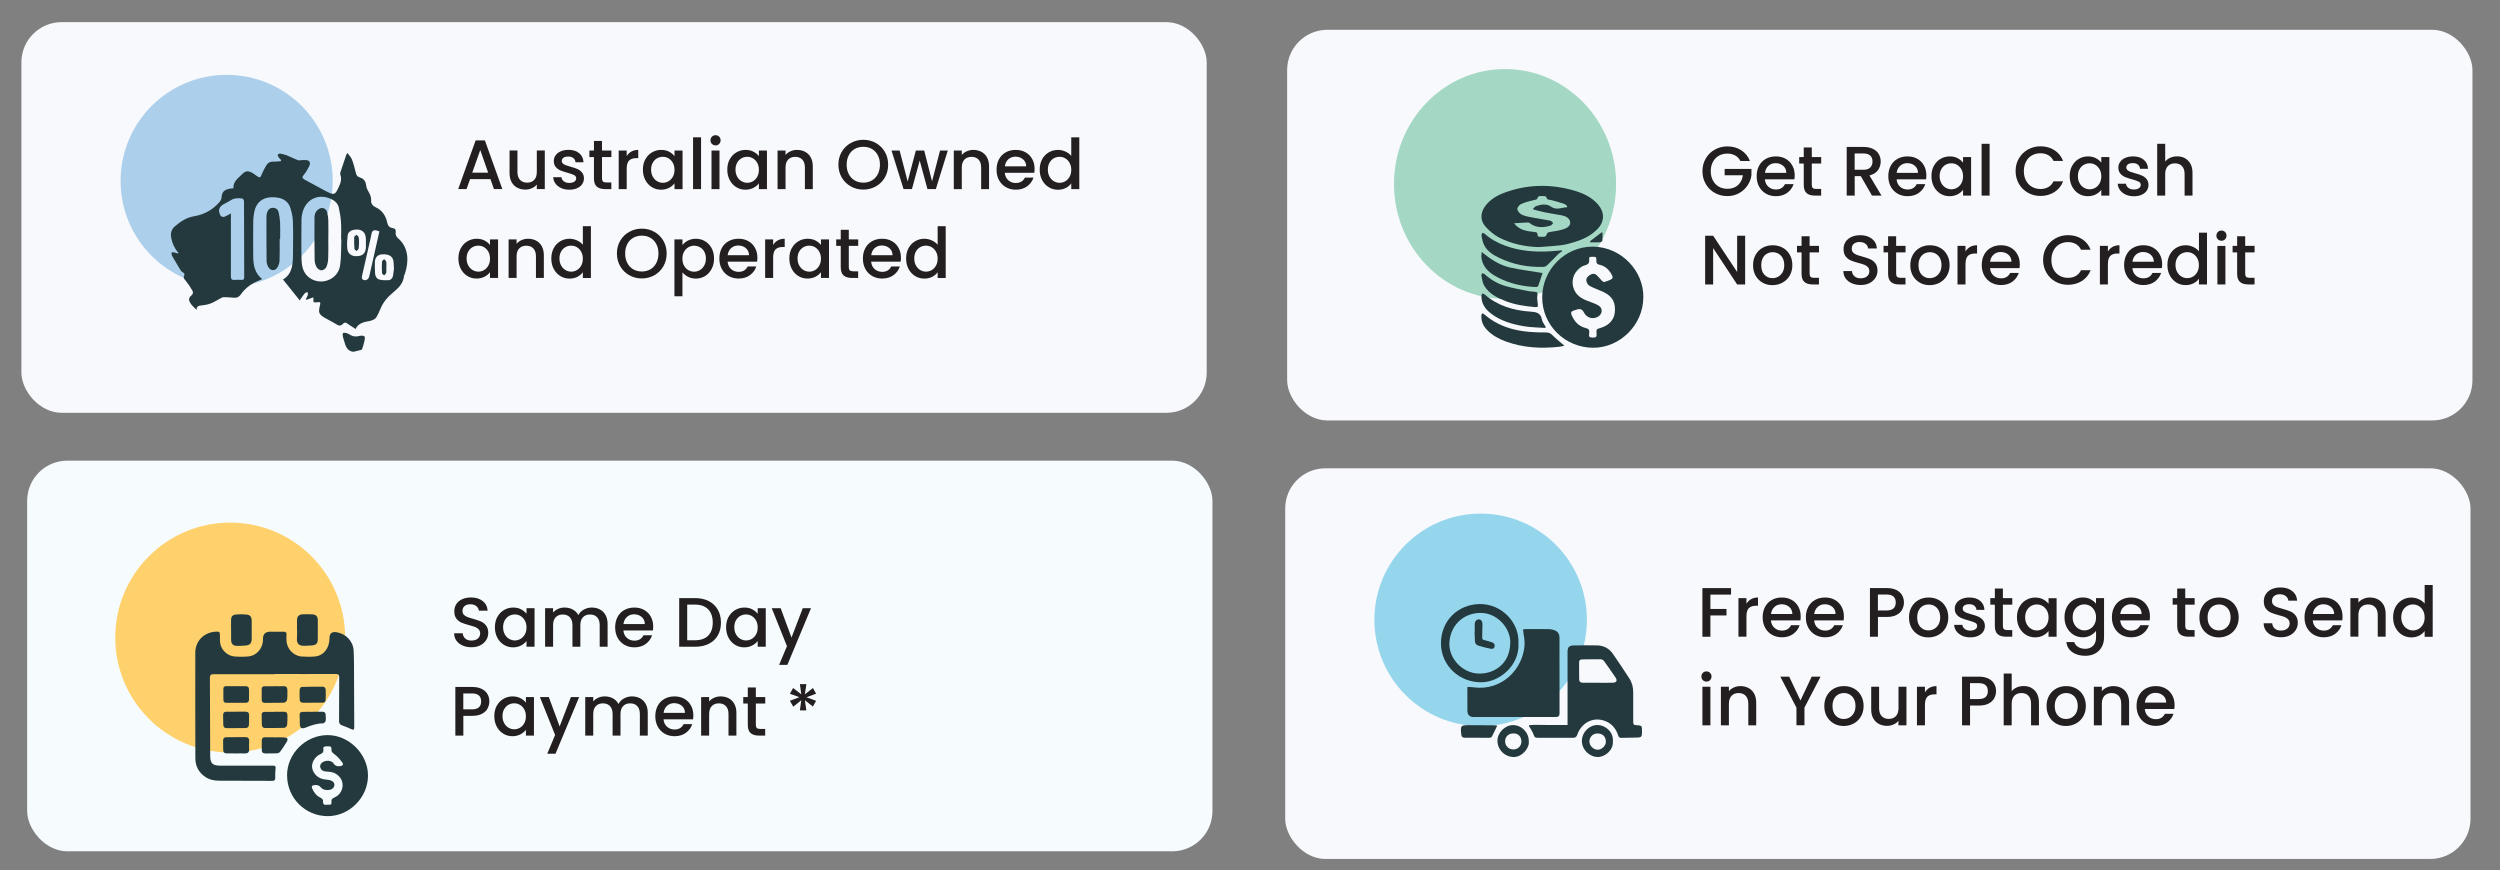 <?xml version="1.0" encoding="UTF-8"?>
<svg id="Layer_1" data-name="Layer 1" xmlns="http://www.w3.org/2000/svg" viewBox="0 0 500 174">
  <rect x="0" y="0" width="500" height="174" fill="#808080" stroke="none"/>
  <defs>
    <style>
      .cls-1 {
        fill: #f6fbfd;
      }

      .cls-2 {
        fill: #fed16c;
      }

      .cls-3 {
        fill: #f8f9fc;
      }

      .cls-4 {
        fill: #95d6ed;
      }

      .cls-5 {
        fill: #a4d8c5;
      }

      .cls-6 {
        fill: #accfeb;
      }

      .cls-7 {
        fill: #23393d;
      }

      .cls-8 {
        fill: #231f20;
      }
    </style>
  </defs>
  <rect class="cls-3" x="4.28" y="4.43" width="237.06" height="78.13" rx="8.04" ry="8.04"/>
  <rect class="cls-1" x="5.43" y="92.13" width="237.06" height="78.13" rx="8.04" ry="8.04"/>
  <rect class="cls-3" x="257.04" y="93.66" width="237.06" height="78.13" rx="8.04" ry="8.04"/>
  <rect class="cls-3" x="257.43" y="5.96" width="237.06" height="78.13" rx="8.04" ry="8.04"/>
  <g>
    <circle class="cls-6" cx="45.33" cy="36.18" r="21.21"/>
    <g>
      <path class="cls-7" d="m35.68,50.57c-.76-.86-1.21-1.85-1.43-2.97-.18-.95,0-1.72.76-2.36,1.13-.97,2.34-1.75,3.86-2,2-.33,3.67-1.29,5.01-2.8.2-.23.39-.56.42-.85.09-1.15.42-1.58,1.54-1.83.25-.06.52-.07.86-.11-.13-1.32.9-1.98,1.68-2.77.7-.72,1.16-.78,2.05-.32.27.14.51.34.76.52.8.58.87.54,1.22-.36.23-.56.53-1.1.84-1.63.33-.55.82-.81,1.49-.77.48.03.96-.06,1.44-.09.01-.08.03-.15.04-.23-.17-.18-.36-.35-.5-.55-.1-.14-.21-.38-.16-.5.06-.13.32-.25.47-.23.45.07.9.18,1.33.35.75.3,1.47.68,2.23.97.24.09.56-.03.85-.02.41,0,.88-.07,1.22.1.43.22.38.73.18,1.12-.31.59-.63,1.21-1.07,1.71-.4.46-.34.71.13.96,1.38.76,2.77,1.51,4.16,2.26.15.08.32.15.47.23,1.21.62,1.51.53,2.08-.69.41-.87.84-1.75.46-2.77-.05-.13-.04-.32,0-.45.39-1.18.79-2.36,1.19-3.54.03-.08.1-.14.25-.34.33.48.72.85.89,1.31.32.86.55,1.75.77,2.65.11.47.29.78.8.92.78.22,1.16.77,1.26,1.58.05.42.22.85.44,1.2.38.62.62,1.24.55,1.98-.02.23.11.51.25.7.15.2.38.37.62.48,1.36.62,2.07,1.72,2.36,3.12.13.62.46.97,1.08,1.06.48.07.69.36.61.83-.08.53.12.9.52,1.25,2.1,1.85,2.14,4.6,1.32,7.05-.05.15-.16.28-.17.42-.15,1.53-1.12,2.45-2.23,3.37-1.08.89-2,1.97-2.53,3.32-.2.52-.45,1.02-.72,1.51-.11.2-.29.39-.49.5-.28.16-.6.28-.92.34-1.12.2-2.23.39-2.8,1.6-.6-.39-1.13-.71-1.62-1.07-.34-.25-.61-.3-.91.03-.4.45-.8.44-1.32.1-.77-.5-1.62-.87-2.41-1.35-1.07-.66-1.2-1.02-.91-2.24.21-.89.2-.92-.69-.8-.48.07-.66-.08-.57-.56.02-.12-.02-.25-.04-.44-.49.18-.93.33-1.36.49l-.13-.12c.14-.27.31-.54.4-.83.06-.18,0-.39-.02-.59-.2.08-.47.1-.59.24-.37.45-.68.95-1,1.42-1.14-1.43-2.24-2.79-3.35-4.18,1.91-1.12,1.98-3.13,2-5.15.02-2.17.05-4.35-.02-6.52-.03-.88-.24-1.78-.5-2.63-.34-1.11-1.17-1.79-2.31-2.03-1.89-.39-4.37-.04-4.92,2.85-.11.58-.2,1.17-.2,1.76-.02,2.44-.03,4.87,0,7.31.02,1.65.36,3.19,1.78,4.32-.58.27-1.1.48-1.6.74-1.06.56-1.97,1.32-2.65,2.32-.33.48-.75.72-1.33.68-.7-.05-1.4-.13-2.1-.12-.26,0-.53.18-.78.31-.62.32-1.2.71-1.84.95-.59.22-1.23.34-1.86.4-.51.05-.91.11-.97.86-.66-.64-1.28-1.14-1.48-1.94-.06-.23.12-.66.32-.8.44-.3.56-.69.35-1.07-.4-.72-.86-1.41-1.38-2.04-.24-.29-.48-.49-.3-.89.17-.36.07-.6-.31-.79-.2-.1-.35-.32-.47-.52-.48-.78-.94-1.57-1.4-2.36-.1-.17-.22-.34-.28-.52-.05-.18-.01-.37-.02-.56.18,0,.37-.01.54.02.24.05.47.15.71.23.04-.06.08-.11.12-.17Zm32.59-2.72s-.03,0-.05,0c0-1.14.06-2.29-.02-3.42-.06-.98-.23-1.95-.44-2.91-.17-.8-.76-1.35-1.47-1.69-2.57-1.23-5.14,0-5.81,2.75-.1.4-.18.82-.18,1.23-.02,2.72-.06,5.44.01,8.16.04,1.37.37,2.73,1.6,3.6,2.33,1.66,5.71.34,6.11-2.47.25-1.73.18-3.5.25-5.25Zm-22.09-5.16c0,.41,0,.61,0,.8,0,3.92.01,7.85,0,11.77,0,.54.15.76.7.72.46-.04.92-.02,1.38,0,.4.02.58-.08.58-.54-.02-3.07-.02-6.14-.02-9.21,0-2,0-3.99-.02-5.98,0-.19-.2-.54-.33-.55-.78-.07-1.57-.14-2.29.34-.45.3-.96.53-1.44.79q-1.46.81-.63,2.27c.03.06.06.15.1.16.21.06.46.18.64.11.41-.15.79-.4,1.32-.68Zm32.63,10.85s-.03,0-.04,0c-.02-.42-.01-.84-.07-1.25-.14-1.01-.85-1.46-2.15-1.43-.95.03-1.52.53-1.57,1.5-.04.79,0,1.58.04,2.37.04.57.34,1.05.89,1.19.56.14,1.17.15,1.75.12.5-.03.85-.37.94-.87.1-.54.14-1.08.21-1.62Zm-5.63-4.91s0,0,0,0c0-.26.02-.53,0-.79-.02-.28-.05-.57-.13-.84-.21-.72-.93-1.14-1.82-1.09-.96.05-1.6.43-1.69,1.15-.1.86-.17,1.75-.09,2.61.1,1.11.88,1.64,2.03,1.56,1.11-.07,1.64-.62,1.7-1.75.01-.28,0-.57,0-.85Zm2.68-2.36c-1.11-.44-1.47-.25-1.62.8-.02.15-.06.3-.09.45-.59,2.58-1.19,5.16-1.76,7.74-.05.2.01.57.15.65.56.33,1.17,0,1.31-.64.33-1.47.66-2.94,1-4.42.34-1.53.69-3.06,1.03-4.58Z"/>
      <path class="cls-7" d="m55.93,47.83c0,1.44.04,2.89-.02,4.33-.02.47-.21,1-.47,1.39-.44.65-1.27.63-1.7-.03-.23-.35-.41-.81-.42-1.22-.04-3.02-.03-6.04-.03-9.06,0-.28.08-.57.17-.83.18-.53.57-.85,1.13-.85.55,0,.99.29,1.12.84.16.7.28,1.42.31,2.13.05,1.09.01,2.19.01,3.28-.03,0-.07,0-.1,0Z"/>
      <path class="cls-7" d="m70.77,70.35c-.88.02-1.52-.66-1.77-1.59-.13-.48-.32-.95-.43-1.43-.05-.23-.06-.54.05-.72.07-.1.44-.05.65,0,.23.06.45.17.65.3.63.41,1.28.48,2.01.27.3-.09.75-.07.96.1.15.12.06.6,0,.9-.1.49-.25.97-.4,1.45-.04.13-.13.31-.23.34-.56.16-1.13.28-1.49.37Z"/>
      <path class="cls-7" d="m65.66,47.8c0,1.29.04,2.59-.02,3.88-.03.6-.14,1.23-.39,1.77-.14.3-.63.62-.96.62-.33,0-.78-.32-.96-.63-.25-.41-.39-.95-.4-1.44-.05-2.83-.05-5.66-.03-8.49,0-.4.09-.87.32-1.18.24-.34.68-.69,1.06-.73.53-.05,1.02.29,1.15.89.11.51.22,1.03.23,1.55.03,1.25.01,2.5.01,3.75h0Z"/>
      <path class="cls-7" d="m77.26,53.46c0,.37.05.75-.02,1.11-.03.19-.27.34-.41.51-.15-.15-.42-.3-.43-.47-.05-.76-.05-1.53,0-2.29.01-.17.28-.33.43-.49.15.17.38.32.42.52.07.36.02.74.02,1.11Z"/>
      <path class="cls-7" d="m71.8,48.72c-.02.24,0,.64-.09,1.02-.04.18-.26.31-.4.46-.15-.14-.41-.27-.42-.43-.06-.78-.08-1.57-.05-2.35,0-.16.3-.31.47-.47.15.16.38.31.42.49.08.36.05.74.08,1.27Z"/>
    </g>
  </g>
  <g>
    <ellipse class="cls-5" cx="301.01" cy="36.79" rx="22.21" ry="22.98"/>
    <g>
      <path class="cls-7" d="m328.66,59.49c0,5.44-4.63,10.08-10.03,10.06-5.64-.02-10.2-4.52-10.19-10.08,0-5.56,4.6-10.19,10.15-10.14,5.8.06,10.18,4.99,10.08,10.15Zm-10.81-8.11c-.01.22-.04.36-.02.5.09.7-.18,1.02-.9,1.21-1.54.38-2.6,2.22-2.39,3.79.23,1.69,1.26,2.63,2.76,3.21.8.31,1.63.59,2.38,1,.9.5.86,1.66-.02,2.21-1.05.66-2.34.29-2.89-.83q-.43-.87-1.35-.58c-.24.08-.47.17-.72.24-.49.14-.56.44-.38.87.54,1.29,1.41,2.26,2.81,2.6.64.15.8.42.71,1.04-.12.77.03.85.8.88.57.02.73-.2.68-.74-.08-.94-.05-.95.84-1.21,1.6-.47,2.66-1.62,2.8-3.06.2-1.97-.42-3.16-2.12-4.04-.34-.17-.69-.3-1.04-.45-.65-.29-1.34-.53-1.94-.89-.27-.16-.49-.56-.57-.88-.12-.52.18-.92.62-1.21.45-.3.93-.41,1.35-.07.41.33.73.79,1.1,1.16.13.13.36.3.5.27.42-.1.83-.3,1.24-.46.41-.16.53-.43.33-.84-.54-1.1-1.33-1.9-2.56-2.16-.45-.09-.59-.3-.59-.73,0-.86-.02-.86-.88-.85-.17,0-.33.02-.56.03Z"/>
      <path class="cls-7" d="m307.7,49.42c-2.77-.09-5.42-.66-7.87-1.91-1-.51-1.92-1.3-2.69-2.14-1.11-1.2-1.1-2.73-.16-4.06.97-1.38,2.37-2.2,3.91-2.77,4.53-1.68,9.14-1.78,13.77-.47,1.89.54,3.69,1.33,5.01,2.9,1.27,1.51,1.24,3.35-.13,4.79-1.28,1.36-2.92,2.12-4.67,2.66-.88.27-1.79.52-2.7.63-1.48.18-2.97.25-4.46.37Zm5.7-7.99c.02-.06.04-.12.06-.18-.18-.15-.34-.38-.56-.45-.87-.29-1.74-.57-2.63-.78-.43-.1-.9,0-1.01-.62-.01-.08-.23-.16-.36-.17-.34-.03-.68-.04-1.01,0-.13.01-.32.15-.34.25-.09.48-.44.45-.8.54-.87.21-1.75.43-2.56.8-.35.16-.78.74-.72,1.05.08.41.52.89.93,1.08.68.31,1.44.43,2.18.57,1.15.22,2.32.38,3.48.61.22.05.4.32.59.49-.19.17-.35.44-.56.51-1.44.43-2.85.49-4.13-.49-.1-.07-.23-.15-.34-.15-.88.04-1.77.1-2.8.16.21.25.29.35.37.43,1.03,1.02,2.39,1.18,3.73,1.32.35.04.57.09.58.47,0,.42.23.53.62.48.25-.03.51.05.75,0,.17-.04.41-.2.43-.34.07-.45.33-.56.73-.62.91-.15,1.84-.27,2.71-.56.64-.21,1.41-.65,1.3-1.43-.12-.8-.91-1.18-1.68-1.33-1.11-.22-2.24-.36-3.35-.59-.79-.16-1.56-.39-2.33-.58,0-.08-.01-.15-.02-.23.2-.16.38-.39.61-.47.99-.34,2.06-.49,2.92.12,1.14.81,2.15.14,3.22.13Z"/>
      <path class="cls-7" d="m312.89,69.14c-.38.08-.7.18-1.02.21-3.64.4-7.23.22-10.71-1.06-1.4-.51-2.69-1.21-3.74-2.29-.77-.79-1.19-1.72-1.15-2.84.02-.46.22-.61.58-.3,3.56,3.11,7.87,3.67,12.36,3.63.51,0,.85.13,1.21.49.74.73,1.57,1.39,2.47,2.17Z"/>
      <path class="cls-7" d="m312.43,50.26c-.25.17-.52.31-.74.52-.7.69-1.37,1.41-2.08,2.1-.23.22-.53.48-.81.49-3.16.12-6.2-.45-9.05-1.84-1.19-.58-2.34-1.31-2.95-2.56-.27-.55-.38-1.19-.5-1.8-.04-.19.11-.41.17-.62.18.08.4.13.54.26,1.18,1.06,2.54,1.78,4.01,2.32,2.95,1.09,6.02,1.32,9.13,1.12.74-.05,1.48-.12,2.22-.18.02.06.04.12.06.18Z"/>
      <path class="cls-7" d="m309.09,65.59c-1.43-.11-2.89-.1-4.3-.34-2.37-.41-4.68-1.06-6.64-2.58-1.13-.88-1.88-1.98-1.87-3.47,0-.17.11-.34.16-.51.17.07.37.09.5.21,2.61,2.27,5.74,3.19,9.1,3.42,1.16.08,2.1.2,2.35,1.6.09.51.49.97.74,1.45-.02.08-.03.15-.05.23Z"/>
      <path class="cls-7" d="m308.51,54.6c-.26.79-.55,1.71-.88,2.61-.04.11-.31.21-.47.2-2.61-.12-5.13-.66-7.47-1.86-1.18-.6-2.3-1.33-2.95-2.57-.39-.74-.58-1.51-.38-2.59,1.76,1.48,3.57,2.65,5.69,3.12,2.1.46,4.25.72,6.45,1.09Z"/>
      <path class="cls-7" d="m307.43,59.64c.03.31.07.82.14,1.31.06.42-.11.5-.5.47-2.04-.17-4.05-.46-5.97-1.21-1.71-.67-3.34-1.48-4.29-3.14-.32-.56-.38-1.26-.53-1.91-.03-.15.09-.34.13-.52.18.07.41.09.55.22,1.2,1.1,2.6,1.9,4.14,2.35,1.56.46,3.19.71,4.79,1.05.18.04.38.02.57.04,1.2.15,1.07.02.97,1.33Z"/>
      <path class="cls-7" d="m318.03,48.23c.74-.57,1.48-1.15,2.23-1.71.04-.03.12-.02.24-.04,0,.55.03,1.08-.02,1.6-.01.14-.26.36-.41.37-.68.04-1.36.02-2.04.02,0-.08,0-.16,0-.23Z"/>
    </g>
  </g>
  <g>
    <circle class="cls-2" cx="46.04" cy="127.51" r="22.99"/>
    <g>
      <path class="cls-7" d="m54.93,134.84c-4.06,0-8.11,0-12.17,0-.54,0-.79.13-.78.73.03,5.21.02,10.41.06,15.62.01,1.5.49,1.94,2.03,1.94,3.39.02,6.77,0,10.16,0,.95,0,.94-.01.86.9-.04.5-.06,1.01-.04,1.52.01.44-.13.62-.59.62-3.53-.02-7.05-.01-10.58-.03-1,0-1.98-.18-2.83-.76-1.32-.9-1.98-2.16-1.98-3.75-.01-7.03-.03-14.06-.01-21.08,0-2.33,1.71-4.06,4.01-4.21.84-.06.91,0,.92.84,0,.53-.03,1.07.07,1.58.23,1.27,1.48,2.43,2.79,2.53.94.08,1.89.08,2.83,0,1.54-.12,2.81-1.53,2.91-3.12,0-.14,0-.28,0-.41q.01-1.43,1.48-1.42c.88,0,1.75.02,2.63,0,.45-.01.63.15.6.6-.03.39-.02.78,0,1.17.05,1.62,1.37,3.06,2.99,3.19.89.07,1.8.08,2.69,0,1.76-.17,2.92-1.67,2.92-3.68q0-1.41,1.41-1.18c1.89.32,3.32,1.78,3.42,3.71.1,2,.07,4.01.08,6.01.02,3.04.03,6.08.04,9.12,0,.74-.08.78-.73.49-.56-.26-1.14-.49-1.72-.7-.43-.16-.59-.4-.59-.88.03-2.9,0-5.81.03-8.71,0-.51-.15-.68-.67-.68-4.08.02-8.16,0-12.23,0,0,0,0,.02,0,.03Z"/>
      <path class="cls-7" d="m57.41,155.12c-.02-4.38,3.71-8.1,8.11-8.1,4.29,0,8.08,3.79,8.08,8.1,0,4.36-3.71,8.1-8.04,8.11-4.49,0-8.13-3.61-8.14-8.11Zm7.89,5.83c.55-.05,1.08.17.99-.51-.07-.53.15-.76.63-.96,1.14-.49,1.76-1.7,1.57-2.88-.19-1.16-1.26-2.11-2.5-2.23-.39-.04-.79-.04-1.16-.13-.66-.16-.98-.87-.69-1.4.46-.81,2.05-.95,2.56-.17.35.54.76.63,1.33.56.59-.07.7-.4.4-.78-.45-.59-.94-1.18-1.54-1.61-.4-.29-.65-.49-.6-1.01.06-.67-.47-.56-.86-.56-.39,0-.86-.02-.76.59.08.49-.07.74-.55.95-1.16.49-1.88,1.77-1.68,2.82.24,1.26,1.36,2.19,2.69,2.28.41.03.84.08,1.2.25.67.32.73,1.06.19,1.54-.55.48-1.86.4-2.31-.18-.36-.47-.81-.56-1.35-.5-.45.05-.61.27-.42.7.36.8.87,1.45,1.69,1.84.21.1.49.38.48.55-.08.72.22.94.68.83Z"/>
      <path class="cls-7" d="m59.4,125.95c0-.62,0-1.24,0-1.87.02-.82.37-1.19,1.17-1.22.62-.02,1.25-.03,1.87.01.79.05,1.12.42,1.12,1.19.01,1.24.01,2.49,0,3.73,0,.91-.31,1.23-1.24,1.3-.55.04-1.1.08-1.66.07-.88-.02-1.3-.48-1.28-1.36,0-.32.03-.64.04-.97,0-.3,0-.6,0-.9-.01,0-.02,0-.03,0Z"/>
      <path class="cls-7" d="m46.21,125.96c0-.64,0-1.29,0-1.93.01-.72.3-1.07,1.02-1.13.66-.06,1.34-.06,2,0,.81.07,1.11.45,1.11,1.28,0,1.17,0,2.35,0,3.52,0,.97-.33,1.34-1.29,1.41-.53.04-1.06.08-1.59.07-.89-.01-1.24-.39-1.24-1.28,0-.64,0-1.29,0-1.93h0Z"/>
      <path class="cls-7" d="m62.57,140.55c-.62,0-1.24-.02-1.86,0-.53.02-.77-.22-.78-.72,0-.64-.04-1.29,0-1.93.01-.19.25-.51.39-.51,1.46-.05,2.93-.07,4.4-.04.15,0,.4.33.41.52.05.69.03,1.38,0,2.06-.01.4-.21.63-.66.61-.64-.02-1.29,0-1.93,0,0,0,0,0,0,0Z"/>
      <path class="cls-7" d="m54.87,137.24c.6,0,1.2.03,1.79,0,.57-.04.81.24.82.76,0,.67.03,1.34-.07,2-.03.21-.39.53-.62.54-1.26.05-2.53.01-3.8.03-.45,0-.65-.2-.65-.6-.01-.71,0-1.43,0-2.14,0-.43.22-.6.66-.58.62.03,1.24,0,1.86,0Z"/>
      <path class="cls-7" d="m47.23,137.24c.62,0,1.24.02,1.86,0,.46-.02.7.18.71.63.01.69.02,1.38,0,2.07,0,.41-.25.62-.67.62-1.29,0-2.57,0-3.86,0-.42,0-.58-.2-.59-.59,0-.71,0-1.42-.01-2.14,0-.44.17-.62.62-.6.64.03,1.29,0,1.93,0Z"/>
      <path class="cls-7" d="m47.21,142.34c.62,0,1.24,0,1.86,0,.51,0,.77.2.75.74-.02.57-.02,1.15-.02,1.72,0,.49-.2.8-.72.81-1.24.02-2.48.02-3.72.02-.47,0-.71-.24-.7-.73,0-.62-.03-1.24-.04-1.86,0-.48.22-.71.72-.7.62.02,1.24,0,1.86,0,0,0,0,0,0,0Z"/>
      <path class="cls-7" d="m54.94,142.35c.6,0,1.2.02,1.8,0,.49-.02.75.21.75.68,0,.67.01,1.34-.07,2-.03.21-.35.53-.55.54-1.29.05-2.57.03-3.86.03-.43,0-.62-.24-.64-.65-.02-.67-.03-1.33-.04-2,0-.47.3-.58.68-.58.64,0,1.29,0,1.93,0,0,0,0,0,0,0Z"/>
      <path class="cls-7" d="m47.19,150.68c-.6,0-1.19,0-1.79,0-.5,0-.77-.19-.76-.73.01-.6-.02-1.19-.02-1.79,0-.42.15-.71.64-.71,1.26,0,2.53-.02,3.79-.03.57,0,.83.26.78.86-.04.5-.03,1.01,0,1.52.04.67-.27.91-.9.89-.57-.02-1.15,0-1.72,0,0,0,0,0,0,0Z"/>
      <path class="cls-7" d="m62.56,142.34c.62,0,1.24.02,1.86,0,.51-.02.71.24.72.71,0,.37.07.75,0,1.1-.05.21-.34.52-.52.52-1.2,0-2.3.37-3.39.81-.96.39-1.27.17-1.27-.85,0-.5.01-1.01-.04-1.51-.05-.51.17-.74.65-.75.67-.02,1.33,0,2,0,0,0,0,0,0-.01Z"/>
      <path class="cls-7" d="m54.79,147.48c.71,0,1.43-.05,2.13.02.63.06.75.33.42.88-.4.66-.83,1.32-1.29,1.94-.13.18-.4.33-.62.34-.78.04-1.56.02-2.34.03-.51,0-.75-.22-.74-.76.02-.59,0-1.19,0-1.79,0-.45.2-.69.66-.69.6,0,1.19,0,1.79,0,0,0,0,.02,0,.03Z"/>
    </g>
  </g>
  <g>
    <circle class="cls-4" cx="296.13" cy="123.97" r="21.25"/>
    <g>
      <path class="cls-7" d="m293.49,137.38c.4.03.78.02,1.15.08,5.72.81,9.95-3.64,10.27-8.43.07-1.01-.2-2.05-.31-3.14.14-.02.37-.07.6-.07,1.53,0,3.06-.03,4.6.01.45.01.94.13,1.34.33.54.27.76.77.76,1.4-.01,5.03,0,10.07.01,15.1,0,.57-.25.74-.76.74-.71,0-1.42,0-2.13,0-4.76,0-9.52,0-14.28,0q-1.25,0-1.26-1.26c0-1.44,0-2.88-.01-4.32,0-.12.01-.25.03-.44Z"/>
      <path class="cls-7" d="m305.84,145.03c1.25-.11,2.52-.02,3.77-.03,1.27-.01,2.55,0,3.9,0,0-.29,0-.5,0-.71,0-4.65,0-9.3,0-13.96,0-.88.32-1.23,1.21-1.24,1.59-.02,3.18-.06,4.76-.01,1.27.04,2.34.61,3.07,1.65,1.15,1.64,2.25,3.32,3.34,5,.54.83.76,1.77.75,2.76,0,1.97.01,3.94,0,5.91,0,.43.1.61.56.63,1.2.06,1.2.08,1.2,1.3,0,1.08-.12,1.19-1.19,1.19-.97,0-1.93.02-2.9.05-.36.01-.55-.09-.67-.47-.46-1.46-1.4-2.52-2.87-2.99-2.42-.77-4.59.68-5.3,2.81-.17.51-.43.64-.91.64-2.35,0-4.71,0-7.06,0-.44,0-.63-.14-.76-.57-.14-.46-.42-.87-.65-1.3-.08-.16-.2-.3-.3-.44.02-.08.03-.15.05-.23Zm13.63-8.48c1.04,0,2.08.04,3.11-.01.76-.04.93-.45.51-1.06-.76-1.11-1.52-2.22-2.31-3.31-.13-.17-.42-.31-.63-.32-1.24-.01-2.47.02-3.71.03-.43,0-.63.19-.62.63.01,1.09.01,2.18.01,3.28,0,.51.22.77.76.76.96-.01,1.93,0,2.89,0Z"/>
      <path class="cls-7" d="m303.69,128.61c.27,4.41-3.68,7.74-7.27,7.84-4.47.13-8.22-3.31-8.23-7.75-.01-4.54,3.38-7.83,7.74-7.89,4.42-.06,7.97,3.72,7.76,7.8Zm-1.64.14c.18-2.98-2.42-5.88-5.39-6.14-3.52-.3-6.55,2.12-6.78,5.88-.19,3.11,2.5,6.06,5.73,6.22,3.04.15,6.3-1.79,6.43-5.96Z"/>
      <path class="cls-7" d="m305.76,148.29c.15,1.32-1.35,3.17-3.09,3.11-1.79-.06-3.19-1.49-3.18-3.28.01-1.59,1.52-3.1,3.09-3.1,1.77,0,3.2,1.48,3.18,3.27Zm-3.09-1.6c-.93-.02-1.62.61-1.65,1.51-.03.93.69,1.67,1.63,1.69.89.02,1.63-.68,1.63-1.56,0-.91-.55-1.7-1.62-1.64Z"/>
      <path class="cls-7" d="m322.57,148.25c.15,1.82-1.65,3.18-3.02,3.15-1.73-.03-3.2-1.52-3.17-3.25.03-1.72,1.46-3.16,3.14-3.15,1.45.01,3.19,1.29,3.06,3.24Zm-3.06-1.56c-.91-.01-1.62.69-1.63,1.61,0,.84.8,1.64,1.65,1.65.79,0,1.63-.78,1.64-1.53.02-1.08-.59-1.71-1.67-1.73Z"/>
      <path class="cls-7" d="m299.45,145.12c-.36.76-.69,1.47-1.06,2.17-.07.14-.31.27-.46.27-1.66,0-3.31-.02-4.97-.02-.47,0-.67-.2-.71-.68-.18-1.75-.12-1.84,1.62-1.83,1.69,0,3.39.02,5.08.03.19,0,.38.05.5.07Z"/>
      <path class="cls-7" d="m294.95,126.5c0-.58-.03-1.17,0-1.75.03-.53.43-.91.86-.88.41.03.69.39.68.96,0,.88-.02,1.75-.05,2.63-.01.34.1.49.43.56.5.11.98.28,1.47.42.43.12.67.4.59.85-.08.44-.44.53-.8.46-.85-.18-1.7-.38-2.53-.65-.39-.13-.62-.48-.62-.94,0-.55-.04-1.09-.07-1.64,0,0,.02,0,.03,0Z"/>
    </g>
  </g>
  <g>
    <path class="cls-8" d="m98.08,35.83h-4.07l-.7,1.99h-1.67l3.49-9.74h1.85l3.49,9.74h-1.68l-.7-1.99Zm-.45-1.3l-1.58-4.52-1.6,4.52h3.18Z"/>
    <path class="cls-8" d="m108.96,30.1v7.71h-1.6v-.91c-.25.32-.58.57-.99.75-.41.18-.84.27-1.29.27-.61,0-1.15-.13-1.63-.38-.48-.25-.86-.62-1.13-1.12-.28-.49-.41-1.09-.41-1.79v-4.54h1.58v4.3c0,.69.17,1.22.52,1.59.35.37.82.55,1.41.55s1.07-.18,1.42-.55c.35-.37.52-.9.52-1.59v-4.3h1.6Z"/>
    <path class="cls-8" d="m112.23,37.61c-.48-.22-.86-.52-1.14-.9-.28-.38-.43-.8-.45-1.27h1.65c.03.33.18.6.47.82s.64.33,1.07.33.8-.09,1.04-.26c.25-.17.37-.39.37-.67,0-.29-.14-.5-.41-.64-.28-.14-.71-.29-1.31-.46-.58-.16-1.05-.31-1.41-.46-.36-.15-.68-.38-.95-.69-.27-.31-.4-.71-.4-1.22,0-.41.12-.79.36-1.13.24-.34.59-.61,1.04-.8.45-.2.97-.29,1.56-.29.88,0,1.58.22,2.12.67.54.44.82,1.05.86,1.81h-1.6c-.03-.35-.17-.62-.42-.83-.25-.21-.59-.31-1.02-.31s-.74.08-.97.24c-.22.16-.34.37-.34.63,0,.21.07.38.22.52.15.14.33.25.55.33.21.08.53.18.95.3.56.15,1.02.3,1.38.46.36.15.67.38.93.68.26.3.4.7.41,1.19,0,.44-.12.83-.36,1.18s-.59.62-1.03.81c-.44.2-.96.29-1.56.29s-1.15-.11-1.63-.33Z"/>
    <path class="cls-8" d="m120.4,31.41v4.27c0,.29.07.5.2.62.13.13.37.19.69.19h.98v1.33h-1.26c-.72,0-1.27-.17-1.65-.5s-.57-.88-.57-1.64v-4.27h-.91v-1.3h.91v-1.92h1.61v1.92h1.88v1.3h-1.88Z"/>
    <path class="cls-8" d="m126.27,30.31c.39-.22.85-.33,1.38-.33v1.65h-.41c-.62,0-1.1.16-1.42.48-.32.32-.48.87-.48,1.65v4.06h-1.6v-7.71h1.6v1.12c.23-.39.54-.7.93-.92Z"/>
    <path class="cls-8" d="m129.07,31.87c.32-.6.76-1.06,1.32-1.39.56-.33,1.17-.5,1.84-.5.61,0,1.14.12,1.59.36.45.24.81.53,1.08.89v-1.12h1.61v7.71h-1.61v-1.15c-.27.36-.64.67-1.11.91-.47.24-1,.36-1.6.36-.66,0-1.27-.17-1.82-.51-.55-.34-.99-.82-1.31-1.43-.32-.61-.48-1.3-.48-2.08s.16-1.46.48-2.06Zm5.5.7c-.22-.39-.51-.69-.86-.9-.35-.21-.74-.31-1.15-.31s-.79.1-1.15.3c-.35.2-.64.49-.86.88s-.33.85-.33,1.38.11,1,.33,1.4c.22.4.51.71.87.92s.74.32,1.14.32.79-.1,1.15-.31c.35-.21.64-.51.86-.9.22-.4.33-.86.33-1.39s-.11-.99-.33-1.39Z"/>
    <path class="cls-8" d="m140.21,27.46v10.36h-1.6v-10.36h1.6Z"/>
    <path class="cls-8" d="m142.39,28.79c-.2-.2-.29-.44-.29-.73s.1-.53.29-.73.44-.29.73-.29.52.1.71.29.29.44.29.73-.1.53-.29.73c-.2.2-.43.29-.71.29s-.53-.1-.73-.29Zm1.51,1.32v7.71h-1.6v-7.71h1.6Z"/>
    <path class="cls-8" d="m145.95,31.87c.32-.6.76-1.06,1.32-1.39.56-.33,1.17-.5,1.84-.5.61,0,1.14.12,1.59.36.45.24.81.53,1.08.89v-1.12h1.61v7.71h-1.61v-1.15c-.27.36-.64.67-1.11.91-.47.24-1,.36-1.6.36-.66,0-1.27-.17-1.82-.51-.55-.34-.99-.82-1.31-1.43-.32-.61-.48-1.3-.48-2.08s.16-1.46.48-2.06Zm5.5.7c-.22-.39-.51-.69-.86-.9-.35-.21-.74-.31-1.15-.31s-.79.1-1.15.3c-.35.2-.64.49-.86.88s-.33.85-.33,1.38.11,1,.33,1.4c.22.4.51.71.87.92s.74.32,1.14.32.79-.1,1.15-.31c.35-.21.64-.51.86-.9.22-.4.33-.86.33-1.39s-.11-.99-.33-1.39Z"/>
    <path class="cls-8" d="m161.02,30.36c.48.25.86.63,1.13,1.12.27.49.41,1.09.41,1.79v4.55h-1.58v-4.31c0-.69-.17-1.22-.52-1.59s-.82-.55-1.41-.55-1.07.18-1.42.55-.52.9-.52,1.59v4.31h-1.6v-7.71h1.6v.88c.26-.32.6-.56,1-.74.41-.18.84-.27,1.29-.27.61,0,1.15.13,1.63.38Z"/>
    <path class="cls-8" d="m170.16,37.28c-.76-.42-1.36-1.02-1.81-1.78-.44-.76-.67-1.62-.67-2.57s.22-1.81.67-2.56c.44-.76,1.04-1.35,1.81-1.77.76-.42,1.59-.64,2.5-.64s1.75.21,2.51.64c.76.43,1.36,1.02,1.8,1.77.44.76.66,1.61.66,2.56s-.22,1.81-.66,2.57c-.44.76-1.04,1.35-1.8,1.78-.76.42-1.6.64-2.51.64s-1.74-.21-2.5-.64Zm4.22-1.19c.5-.29.9-.71,1.18-1.26.28-.55.43-1.18.43-1.9s-.14-1.35-.43-1.89-.68-.96-1.18-1.25c-.5-.29-1.08-.43-1.72-.43s-1.22.15-1.72.43c-.5.29-.9.7-1.18,1.25s-.43,1.17-.43,1.89.14,1.35.43,1.9c.28.55.68.97,1.18,1.26s1.08.44,1.72.44,1.22-.15,1.72-.44Z"/>
    <path class="cls-8" d="m189.56,30.1l-2.39,7.71h-1.68l-1.55-5.7-1.55,5.7h-1.68l-2.41-7.71h1.62l1.61,6.2,1.64-6.2h1.67l1.57,6.17,1.6-6.17h1.57Z"/>
    <path class="cls-8" d="m196.27,30.36c.48.25.86.63,1.13,1.12.27.49.41,1.09.41,1.79v4.55h-1.58v-4.31c0-.69-.17-1.22-.52-1.59s-.82-.55-1.41-.55-1.07.18-1.42.55-.52.9-.52,1.59v4.31h-1.6v-7.71h1.6v.88c.26-.32.6-.56,1-.74.41-.18.84-.27,1.29-.27.61,0,1.15.13,1.63.38Z"/>
    <path class="cls-8" d="m206.85,34.56h-5.89c.05.62.28,1.11.69,1.48.41.37.91.56,1.51.56.86,0,1.46-.36,1.82-1.08h1.72c-.23.71-.66,1.29-1.27,1.74-.61.45-1.37.68-2.27.68-.74,0-1.4-.17-1.98-.5-.58-.33-1.04-.8-1.37-1.4-.33-.6-.5-1.3-.5-2.09s.16-1.49.48-2.09c.32-.6.77-1.07,1.36-1.39.58-.33,1.25-.49,2.01-.49s1.38.16,1.95.48,1.01.76,1.33,1.34c.32.57.48,1.23.48,1.98,0,.29-.02.55-.06.78Zm-1.61-1.29c0-.59-.22-1.06-.63-1.41-.41-.35-.92-.53-1.53-.53-.55,0-1.02.18-1.41.52-.39.35-.62.82-.7,1.42h4.27Z"/>
    <path class="cls-8" d="m208.42,31.87c.32-.6.76-1.06,1.32-1.39.56-.33,1.17-.5,1.85-.5.5,0,1,.11,1.49.33.49.22.88.51,1.17.88v-3.72h1.61v10.36h-1.61v-1.16c-.26.37-.62.68-1.08.92-.46.24-.99.36-1.59.36-.67,0-1.29-.17-1.84-.51s-.99-.82-1.32-1.43c-.32-.61-.48-1.3-.48-2.08s.16-1.46.48-2.06Zm5.5.7c-.22-.39-.51-.69-.86-.9-.35-.21-.74-.31-1.15-.31s-.79.1-1.15.3c-.35.2-.64.49-.86.88s-.33.85-.33,1.38.11,1,.33,1.4c.22.4.51.71.87.92s.74.32,1.14.32.79-.1,1.15-.31c.35-.21.64-.51.86-.9.22-.4.33-.86.33-1.39s-.11-.99-.33-1.39Z"/>
  </g>
  <g>
    <path class="cls-8" d="m92.17,49.64c.32-.6.76-1.06,1.32-1.39.56-.33,1.17-.5,1.84-.5.61,0,1.14.12,1.59.36.45.24.81.53,1.08.89v-1.12h1.61v7.71h-1.61v-1.15c-.27.36-.64.67-1.11.91-.47.24-1,.36-1.6.36-.66,0-1.27-.17-1.82-.51-.55-.34-.99-.82-1.31-1.43-.32-.61-.48-1.3-.48-2.08s.16-1.46.48-2.06Zm5.5.7c-.22-.39-.51-.69-.86-.9-.35-.21-.74-.31-1.15-.31s-.79.1-1.15.3c-.35.2-.64.49-.86.88s-.33.85-.33,1.38.11,1,.33,1.4c.22.4.51.71.87.92s.74.32,1.14.32.79-.1,1.15-.31c.35-.21.64-.51.86-.9.22-.4.33-.86.33-1.39s-.11-.99-.33-1.39Z"/>
    <path class="cls-8" d="m107.23,48.13c.48.25.86.63,1.13,1.12.27.49.41,1.09.41,1.79v4.55h-1.58v-4.31c0-.69-.17-1.22-.52-1.59s-.82-.55-1.41-.55-1.07.18-1.42.55-.52.9-.52,1.59v4.31h-1.6v-7.71h1.6v.88c.26-.32.6-.56,1-.74.41-.18.84-.27,1.29-.27.61,0,1.15.13,1.63.38Z"/>
    <path class="cls-8" d="m110.74,49.64c.32-.6.76-1.06,1.32-1.39.56-.33,1.17-.5,1.85-.5.5,0,1,.11,1.49.33.49.22.88.51,1.17.88v-3.72h1.61v10.36h-1.61v-1.16c-.26.37-.62.68-1.08.92-.46.24-.99.36-1.59.36-.67,0-1.29-.17-1.84-.51s-.99-.82-1.32-1.43c-.32-.61-.48-1.3-.48-2.08s.16-1.46.48-2.06Zm5.5.7c-.22-.39-.51-.69-.86-.9-.35-.21-.74-.31-1.15-.31s-.79.1-1.15.3c-.35.2-.64.49-.86.88s-.33.85-.33,1.38.11,1,.33,1.4c.22.4.51.71.87.92s.74.32,1.14.32.79-.1,1.15-.31c.35-.21.64-.51.86-.9.22-.4.33-.86.33-1.39s-.11-.99-.33-1.39Z"/>
    <path class="cls-8" d="m125.86,55.05c-.76-.42-1.36-1.02-1.81-1.78-.44-.76-.67-1.62-.67-2.57s.22-1.81.67-2.56c.44-.76,1.04-1.35,1.81-1.77.76-.42,1.59-.64,2.5-.64s1.75.21,2.51.64c.76.43,1.36,1.02,1.8,1.77.44.76.66,1.61.66,2.56s-.22,1.81-.66,2.57c-.44.76-1.04,1.35-1.8,1.78-.76.42-1.6.64-2.51.64s-1.74-.21-2.5-.64Zm4.22-1.19c.5-.29.9-.71,1.18-1.26.28-.55.43-1.18.43-1.9s-.14-1.35-.43-1.89-.68-.96-1.18-1.25c-.5-.29-1.08-.43-1.72-.43s-1.22.15-1.72.43c-.5.29-.9.7-1.18,1.25s-.43,1.17-.43,1.89.14,1.35.43,1.9c.28.55.68.97,1.18,1.26s1.08.44,1.72.44,1.22-.15,1.72-.44Z"/>
    <path class="cls-8" d="m137.6,48.11c.47-.24.99-.36,1.58-.36.67,0,1.29.17,1.84.5.56.33.99.8,1.31,1.39.32.6.48,1.28.48,2.06s-.16,1.47-.48,2.08-.75,1.09-1.31,1.43-1.17.51-1.84.51c-.59,0-1.11-.12-1.57-.36-.46-.24-.83-.53-1.12-.89v4.79h-1.6v-11.38h1.6v1.13c.27-.35.64-.65,1.11-.9Zm3.25,2.21c-.22-.39-.51-.68-.87-.88-.36-.2-.74-.3-1.16-.3s-.78.1-1.14.31c-.36.21-.65.5-.87.9-.22.39-.33.85-.33,1.39s.11,1,.33,1.39c.22.4.51.7.87.9s.74.31,1.14.31.8-.11,1.16-.32c.36-.21.65-.52.87-.92.22-.4.33-.87.33-1.4s-.11-.99-.33-1.38Z"/>
    <path class="cls-8" d="m151.41,52.33h-5.89c.05.62.28,1.11.69,1.48.41.37.91.56,1.51.56.86,0,1.46-.36,1.82-1.08h1.72c-.23.71-.66,1.29-1.27,1.74-.61.45-1.37.68-2.27.68-.74,0-1.4-.17-1.98-.5-.58-.33-1.04-.8-1.37-1.4-.33-.6-.5-1.3-.5-2.09s.16-1.49.48-2.09c.32-.6.77-1.07,1.36-1.39.58-.33,1.25-.49,2.01-.49s1.38.16,1.95.48,1.01.76,1.33,1.34c.32.57.48,1.23.48,1.98,0,.29-.02.55-.06.78Zm-1.61-1.29c0-.59-.22-1.06-.63-1.41-.41-.35-.92-.53-1.53-.53-.55,0-1.02.18-1.41.52-.39.35-.62.82-.7,1.42h4.27Z"/>
    <path class="cls-8" d="m155.56,48.08c.39-.22.85-.33,1.38-.33v1.65h-.41c-.62,0-1.1.16-1.42.48-.32.32-.48.87-.48,1.65v4.06h-1.6v-7.71h1.6v1.12c.23-.39.54-.7.93-.92Z"/>
    <path class="cls-8" d="m158.36,49.64c.32-.6.76-1.06,1.32-1.39.56-.33,1.17-.5,1.84-.5.61,0,1.14.12,1.59.36.45.24.81.53,1.08.89v-1.12h1.61v7.71h-1.61v-1.15c-.27.36-.64.67-1.11.91-.47.24-1,.36-1.6.36-.66,0-1.27-.17-1.82-.51-.55-.34-.99-.82-1.31-1.43-.32-.61-.48-1.3-.48-2.08s.16-1.46.48-2.06Zm5.5.7c-.22-.39-.51-.69-.86-.9-.35-.21-.74-.31-1.15-.31s-.79.1-1.15.3c-.35.2-.64.49-.86.88s-.33.85-.33,1.38.11,1,.33,1.4c.22.4.51.71.87.92s.74.32,1.14.32.79-.1,1.15-.31c.35-.21.64-.51.86-.9.22-.4.33-.86.33-1.39s-.11-.99-.33-1.39Z"/>
    <path class="cls-8" d="m169.76,49.18v4.27c0,.29.07.5.2.62.13.13.37.19.69.19h.98v1.33h-1.26c-.72,0-1.27-.17-1.65-.5s-.57-.88-.57-1.64v-4.27h-.91v-1.3h.91v-1.92h1.61v1.92h1.88v1.3h-1.88Z"/>
    <path class="cls-8" d="m180.12,52.33h-5.89c.05.62.28,1.11.69,1.48.41.37.91.56,1.51.56.86,0,1.46-.36,1.82-1.08h1.72c-.23.71-.66,1.29-1.27,1.74-.61.45-1.37.68-2.27.68-.74,0-1.4-.17-1.98-.5-.58-.33-1.04-.8-1.37-1.4-.33-.6-.5-1.3-.5-2.09s.16-1.49.48-2.09c.32-.6.77-1.07,1.36-1.39.58-.33,1.25-.49,2.01-.49s1.38.16,1.95.48,1.01.76,1.33,1.34c.32.57.48,1.23.48,1.98,0,.29-.02.55-.06.78Zm-1.61-1.29c0-.59-.22-1.06-.63-1.41-.41-.35-.92-.53-1.53-.53-.55,0-1.02.18-1.41.52-.39.35-.62.82-.7,1.42h4.27Z"/>
    <path class="cls-8" d="m181.7,49.64c.32-.6.76-1.06,1.32-1.39.56-.33,1.17-.5,1.85-.5.5,0,1,.11,1.49.33.49.22.88.51,1.17.88v-3.72h1.61v10.36h-1.61v-1.16c-.26.37-.62.68-1.08.92-.46.24-.99.36-1.59.36-.67,0-1.29-.17-1.84-.51s-.99-.82-1.32-1.43c-.32-.61-.48-1.3-.48-2.08s.16-1.46.48-2.06Zm5.5.7c-.22-.39-.51-.69-.86-.9-.35-.21-.74-.31-1.15-.31s-.79.1-1.15.3c-.35.2-.64.49-.86.88s-.33.85-.33,1.38.11,1,.33,1.4c.22.4.51.71.87.92s.74.32,1.14.32.79-.1,1.15-.31c.35-.21.64-.51.86-.9.22-.4.33-.86.33-1.39s-.11-.99-.33-1.39Z"/>
  </g>
  <g>
    <path class="cls-8" d="m348.08,32.19c-.25-.48-.6-.85-1.05-1.1-.45-.25-.97-.37-1.55-.37-.64,0-1.22.14-1.72.43-.5.29-.9.7-1.18,1.23-.28.53-.43,1.15-.43,1.85s.14,1.32.43,1.86c.29.54.68.95,1.18,1.24.5.29,1.08.43,1.72.43.87,0,1.57-.24,2.11-.73.54-.49.87-1.14.99-1.97h-3.65v-1.27h5.36v1.25c-.1.76-.37,1.45-.81,2.09-.43.63-1,1.14-1.69,1.52-.7.38-1.47.57-2.32.57-.92,0-1.75-.21-2.51-.64-.76-.42-1.36-1.01-1.8-1.77-.44-.76-.67-1.61-.67-2.56s.22-1.81.67-2.56c.44-.76,1.04-1.35,1.81-1.77.76-.42,1.59-.64,2.5-.64,1.04,0,1.96.25,2.76.76.81.51,1.39,1.23,1.76,2.16h-1.92Z"/>
    <path class="cls-8" d="m358.87,35.86h-5.89c.05.62.28,1.11.69,1.48.41.37.92.56,1.51.56.86,0,1.46-.36,1.82-1.08h1.72c-.23.71-.66,1.29-1.27,1.74-.61.45-1.37.68-2.27.68-.74,0-1.4-.17-1.98-.5-.58-.33-1.04-.8-1.37-1.4s-.5-1.3-.5-2.09.16-1.49.48-2.09.77-1.07,1.36-1.39c.58-.33,1.25-.49,2.01-.49s1.38.16,1.95.48,1.01.76,1.33,1.34c.32.57.48,1.23.48,1.98,0,.29-.02.55-.06.78Zm-1.61-1.29c0-.59-.22-1.06-.63-1.41-.41-.35-.92-.53-1.53-.53-.55,0-1.02.18-1.41.52-.39.35-.62.82-.7,1.42h4.27Z"/>
    <path class="cls-8" d="m362.36,32.71v4.27c0,.29.07.5.2.62.13.13.37.19.69.19h.98v1.33h-1.26c-.72,0-1.27-.17-1.65-.5s-.57-.88-.57-1.64v-4.27h-.91v-1.3h.91v-1.92h1.61v1.92h1.88v1.3h-1.88Z"/>
    <path class="cls-8" d="m374.4,39.12l-2.24-3.89h-1.22v3.89h-1.6v-9.73h3.36c.75,0,1.38.13,1.9.39.52.26.91.61,1.16,1.05.26.44.38.93.38,1.47,0,.63-.18,1.21-.55,1.73-.37.52-.94.87-1.7,1.06l2.41,4.03h-1.9Zm-3.46-5.17h1.76c.6,0,1.05-.15,1.35-.45.3-.3.45-.7.45-1.2s-.15-.9-.45-1.18c-.3-.28-.75-.43-1.36-.43h-1.76v3.26Z"/>
    <path class="cls-8" d="m385.21,35.86h-5.89c.05.62.28,1.11.69,1.48.41.37.91.56,1.51.56.86,0,1.46-.36,1.82-1.08h1.72c-.23.71-.66,1.29-1.27,1.74-.61.45-1.37.68-2.28.68-.74,0-1.4-.17-1.98-.5-.58-.33-1.04-.8-1.37-1.4-.33-.6-.5-1.3-.5-2.09s.16-1.49.48-2.09c.32-.6.77-1.07,1.36-1.39.58-.33,1.25-.49,2.01-.49s1.38.16,1.95.48,1.01.76,1.33,1.34c.32.57.48,1.23.48,1.98,0,.29-.02.55-.06.78Zm-1.61-1.29c0-.59-.22-1.06-.63-1.41-.41-.35-.92-.53-1.53-.53-.55,0-1.02.18-1.41.52-.39.35-.62.82-.7,1.42h4.27Z"/>
    <path class="cls-8" d="m386.78,33.17c.32-.6.76-1.06,1.32-1.39.56-.33,1.17-.5,1.84-.5.61,0,1.14.12,1.59.36.45.24.81.53,1.08.89v-1.12h1.61v7.71h-1.61v-1.15c-.27.36-.64.67-1.11.91-.47.24-1,.36-1.6.36-.66,0-1.27-.17-1.82-.51s-.99-.82-1.31-1.43-.48-1.3-.48-2.08.16-1.46.48-2.06Zm5.5.7c-.22-.39-.51-.69-.86-.9-.35-.21-.74-.31-1.15-.31s-.79.1-1.15.3-.64.49-.86.88c-.22.39-.33.85-.33,1.38s.11,1,.33,1.4c.22.4.51.71.87.92s.74.32,1.14.32.79-.1,1.15-.31.64-.51.86-.9c.22-.4.33-.86.33-1.39s-.11-.99-.33-1.39Z"/>
    <path class="cls-8" d="m397.92,28.76v10.36h-1.6v-10.36h1.6Z"/>
    <path class="cls-8" d="m403.79,31.67c.44-.76,1.04-1.35,1.81-1.77.76-.42,1.59-.64,2.5-.64,1.04,0,1.96.25,2.76.76.81.51,1.39,1.23,1.76,2.16h-1.92c-.25-.51-.6-.9-1.05-1.15-.45-.25-.97-.38-1.55-.38-.64,0-1.22.15-1.72.43-.5.29-.9.7-1.18,1.25-.28.54-.43,1.17-.43,1.89s.14,1.35.43,1.89c.29.54.68.96,1.18,1.25s1.08.44,1.72.44c.59,0,1.11-.13,1.55-.38.45-.25.8-.63,1.05-1.15h1.92c-.36.93-.95,1.65-1.76,2.16-.81.5-1.73.76-2.76.76-.92,0-1.75-.21-2.51-.64-.76-.42-1.36-1.01-1.8-1.77-.44-.76-.67-1.61-.67-2.56s.22-1.81.67-2.56Z"/>
    <path class="cls-8" d="m414.43,33.17c.32-.6.76-1.06,1.32-1.39.56-.33,1.17-.5,1.84-.5.61,0,1.14.12,1.59.36.45.24.81.53,1.08.89v-1.12h1.61v7.71h-1.61v-1.15c-.27.36-.64.67-1.11.91-.47.24-1,.36-1.6.36-.66,0-1.27-.17-1.82-.51s-.99-.82-1.31-1.43-.48-1.3-.48-2.08.16-1.46.48-2.06Zm5.5.7c-.22-.39-.51-.69-.86-.9-.35-.21-.74-.31-1.15-.31s-.79.1-1.15.3-.64.49-.86.88c-.22.39-.33.85-.33,1.38s.11,1,.33,1.4c.22.4.51.71.87.92s.74.32,1.14.32.79-.1,1.15-.31.64-.51.86-.9c.22-.4.33-.86.33-1.39s-.11-.99-.33-1.39Z"/>
    <path class="cls-8" d="m425.14,38.92c-.48-.22-.86-.52-1.14-.9-.28-.38-.43-.8-.45-1.27h1.65c.03.33.18.6.47.82.28.22.64.33,1.07.33s.8-.09,1.04-.26c.25-.17.37-.39.37-.67,0-.29-.14-.5-.41-.64-.28-.14-.71-.29-1.31-.46-.58-.16-1.05-.31-1.41-.46s-.68-.38-.95-.69c-.27-.31-.4-.71-.4-1.22,0-.41.12-.79.36-1.13.24-.34.59-.61,1.04-.8.45-.2.97-.29,1.56-.29.88,0,1.58.22,2.12.67s.82,1.05.86,1.81h-1.6c-.03-.35-.17-.62-.42-.83-.25-.21-.59-.31-1.02-.31s-.74.08-.97.24c-.22.16-.34.37-.34.63,0,.21.07.38.22.52.15.14.33.25.55.33.21.08.53.18.95.3.56.15,1.02.3,1.38.46.36.15.67.38.93.68.26.3.4.7.41,1.19,0,.44-.12.83-.36,1.18-.24.35-.59.62-1.03.81-.44.2-.96.29-1.56.29s-1.15-.11-1.63-.33Z"/>
    <path class="cls-8" d="m437.01,31.66c.46.25.83.63,1.09,1.12.27.49.4,1.09.4,1.79v4.55h-1.58v-4.31c0-.69-.17-1.22-.52-1.59-.35-.37-.82-.55-1.41-.55s-1.07.18-1.42.55c-.35.37-.53.9-.53,1.59v4.31h-1.6v-10.36h1.6v3.54c.27-.33.61-.58,1.03-.76.42-.18.87-.27,1.37-.27.59,0,1.11.13,1.58.38Z"/>
  </g>
  <g>
    <path class="cls-8" d="m349.03,56.89h-1.6l-4.8-7.27v7.27h-1.6v-9.74h1.6l4.8,7.25v-7.25h1.6v9.74Z"/>
    <path class="cls-8" d="m352.5,56.52c-.59-.33-1.05-.8-1.39-1.4s-.5-1.3-.5-2.09.17-1.48.52-2.09c.35-.61.82-1.07,1.41-1.4.6-.33,1.26-.49,2-.49s1.41.16,2,.49c.6.33,1.07.79,1.41,1.4.35.61.52,1.3.52,2.09s-.18,1.48-.53,2.09c-.35.61-.84,1.08-1.45,1.41-.61.33-1.29.5-2.02.5s-1.39-.17-1.97-.5Zm3.13-1.18c.36-.2.65-.49.88-.88.22-.39.34-.87.34-1.43s-.11-1.03-.32-1.42c-.21-.39-.5-.68-.85-.88-.35-.2-.74-.29-1.15-.29s-.79.1-1.14.29c-.35.2-.63.49-.83.88-.21.39-.31.86-.31,1.42,0,.83.21,1.47.64,1.92s.96.68,1.6.68c.41,0,.79-.1,1.15-.29Z"/>
    <path class="cls-8" d="m361.92,50.48v4.27c0,.29.07.5.2.62.13.13.37.19.69.19h.98v1.33h-1.26c-.72,0-1.27-.17-1.65-.5s-.57-.88-.57-1.64v-4.27h-.91v-1.3h.91v-1.92h1.61v1.92h1.88v1.3h-1.88Z"/>
    <path class="cls-8" d="m370.35,56.65c-.52-.23-.93-.55-1.23-.97-.3-.42-.45-.91-.45-1.47h1.71c.04.42.2.77.5,1.04s.71.41,1.24.41.98-.13,1.29-.4c.31-.27.46-.61.46-1.03,0-.33-.1-.59-.29-.8-.19-.21-.43-.36-.71-.48-.29-.11-.68-.23-1.18-.36-.63-.17-1.15-.34-1.55-.51-.4-.17-.73-.44-1.01-.8-.28-.36-.42-.85-.42-1.46,0-.56.14-1.05.42-1.47.28-.42.67-.74,1.18-.97s1.09-.34,1.75-.34c.94,0,1.71.24,2.32.71.6.47.94,1.12,1,1.94h-1.76c-.03-.35-.2-.66-.5-.91-.31-.25-.71-.38-1.22-.38-.46,0-.83.12-1.12.35s-.43.57-.43,1.01c0,.3.09.54.27.74.18.19.41.34.69.45.28.11.66.23,1.15.36.64.18,1.17.35,1.57.53.41.18.75.45,1.04.82.29.37.43.86.43,1.48,0,.49-.13.96-.4,1.4-.27.44-.65.79-1.16,1.06-.51.27-1.11.4-1.8.4-.65,0-1.24-.11-1.76-.34Z"/>
    <path class="cls-8" d="m379.23,50.48v4.27c0,.29.07.5.2.62.13.13.37.19.69.19h.98v1.33h-1.26c-.72,0-1.27-.17-1.65-.5s-.57-.88-.57-1.64v-4.27h-.91v-1.3h.91v-1.92h1.61v1.92h1.88v1.3h-1.88Z"/>
    <path class="cls-8" d="m383.95,56.52c-.59-.33-1.05-.8-1.39-1.4s-.5-1.3-.5-2.09.17-1.48.52-2.09c.35-.61.82-1.07,1.41-1.4.6-.33,1.26-.49,2-.49s1.41.16,2,.49c.6.33,1.07.79,1.41,1.4.35.61.52,1.3.52,2.09s-.18,1.48-.53,2.09c-.35.61-.84,1.08-1.45,1.41-.61.33-1.29.5-2.02.5s-1.39-.17-1.97-.5Zm3.13-1.18c.36-.2.65-.49.88-.88.22-.39.34-.87.34-1.43s-.11-1.03-.32-1.42c-.21-.39-.5-.68-.85-.88-.35-.2-.74-.29-1.15-.29s-.79.1-1.14.29c-.35.2-.63.49-.83.88-.21.39-.31.86-.31,1.42,0,.83.21,1.47.64,1.92s.96.68,1.6.68c.41,0,.79-.1,1.15-.29Z"/>
    <path class="cls-8" d="m394.03,49.38c.39-.22.85-.33,1.38-.33v1.65h-.41c-.62,0-1.1.16-1.42.48s-.48.87-.48,1.65v4.06h-1.6v-7.71h1.6v1.12c.23-.39.54-.7.93-.92Z"/>
    <path class="cls-8" d="m403.9,53.63h-5.89c.05.62.28,1.11.69,1.48.41.37.91.56,1.51.56.86,0,1.46-.36,1.82-1.08h1.72c-.23.71-.66,1.29-1.27,1.74-.61.45-1.37.68-2.28.68-.74,0-1.4-.17-1.98-.5-.58-.33-1.04-.8-1.37-1.4-.33-.6-.5-1.3-.5-2.09s.16-1.49.48-2.09c.32-.6.77-1.07,1.36-1.39.58-.33,1.25-.49,2.01-.49s1.38.16,1.95.48,1.01.76,1.33,1.34c.32.57.48,1.23.48,1.98,0,.29-.02.55-.06.78Zm-1.61-1.29c0-.59-.22-1.06-.63-1.41-.41-.35-.92-.53-1.53-.53-.55,0-1.02.18-1.41.52-.39.35-.62.82-.7,1.42h4.27Z"/>
    <path class="cls-8" d="m409.29,49.44c.44-.76,1.04-1.35,1.81-1.77.76-.42,1.59-.64,2.5-.64,1.04,0,1.96.25,2.77.76.81.51,1.39,1.23,1.76,2.16h-1.92c-.25-.51-.6-.9-1.05-1.15s-.97-.38-1.55-.38c-.64,0-1.22.15-1.72.43-.5.29-.9.7-1.18,1.25-.29.54-.43,1.17-.43,1.89s.14,1.35.43,1.89c.28.54.68.96,1.18,1.25s1.08.44,1.72.44c.59,0,1.11-.13,1.55-.38s.8-.63,1.05-1.15h1.92c-.36.93-.95,1.65-1.76,2.16-.81.5-1.73.76-2.77.76-.91,0-1.75-.21-2.51-.64-.76-.42-1.36-1.01-1.8-1.77-.44-.76-.67-1.61-.67-2.56s.22-1.81.67-2.56Z"/>
    <path class="cls-8" d="m422.51,49.38c.39-.22.85-.33,1.38-.33v1.65h-.41c-.62,0-1.1.16-1.42.48s-.48.87-.48,1.65v4.06h-1.6v-7.71h1.6v1.12c.23-.39.54-.7.93-.92Z"/>
    <path class="cls-8" d="m432.37,53.63h-5.89c.05.62.28,1.11.69,1.48.41.37.91.56,1.51.56.86,0,1.46-.36,1.82-1.08h1.72c-.23.71-.66,1.29-1.27,1.74-.61.45-1.37.68-2.28.68-.74,0-1.4-.17-1.98-.5-.58-.33-1.04-.8-1.37-1.4-.33-.6-.5-1.3-.5-2.09s.16-1.49.48-2.09c.32-.6.77-1.07,1.36-1.39.58-.33,1.25-.49,2.01-.49s1.38.16,1.95.48,1.01.76,1.33,1.34c.32.57.48,1.23.48,1.98,0,.29-.02.55-.06.78Zm-1.61-1.29c0-.59-.22-1.06-.63-1.41-.41-.35-.92-.53-1.53-.53-.55,0-1.02.18-1.41.52-.39.35-.62.82-.7,1.42h4.27Z"/>
    <path class="cls-8" d="m433.95,50.94c.32-.6.76-1.06,1.32-1.39.56-.33,1.17-.5,1.86-.5.5,0,1,.11,1.49.33.49.22.88.51,1.17.88v-3.72h1.61v10.36h-1.61v-1.16c-.26.37-.62.68-1.08.92-.46.24-.99.36-1.59.36-.67,0-1.29-.17-1.84-.51-.55-.34-.99-.82-1.32-1.43s-.48-1.3-.48-2.08.16-1.46.48-2.06Zm5.5.7c-.22-.39-.51-.69-.86-.9-.35-.21-.74-.31-1.15-.31s-.79.1-1.15.3-.64.49-.86.88c-.22.39-.33.85-.33,1.38s.11,1,.33,1.4c.22.4.51.71.87.92s.74.32,1.14.32.79-.1,1.15-.31.64-.51.86-.9c.22-.4.33-.86.33-1.39s-.11-.99-.33-1.39Z"/>
    <path class="cls-8" d="m443.57,47.86c-.2-.2-.29-.44-.29-.73s.1-.53.29-.73c.2-.2.44-.29.73-.29s.52.1.71.29c.2.2.29.44.29.73s-.1.53-.29.73c-.2.2-.43.29-.71.29s-.53-.1-.73-.29Zm1.51,1.32v7.71h-1.6v-7.71h1.6Z"/>
    <path class="cls-8" d="m449.04,50.48v4.27c0,.29.07.5.2.62.13.13.37.19.69.19h.98v1.33h-1.26c-.72,0-1.27-.17-1.65-.5s-.57-.88-.57-1.64v-4.27h-.91v-1.3h.91v-1.92h1.61v1.92h1.88v1.3h-1.88Z"/>
  </g>
  <g>
    <path class="cls-8" d="m346.21,117.62v1.3h-4.13v2.87h3.22v1.3h-3.22v4.26h-1.6v-9.73h5.73Z"/>
    <path class="cls-8" d="m350.22,119.83c.39-.22.85-.33,1.38-.33v1.65h-.41c-.62,0-1.1.16-1.42.48-.32.32-.48.87-.48,1.65v4.06h-1.6v-7.71h1.6v1.12c.23-.39.54-.7.93-.92Z"/>
    <path class="cls-8" d="m360.08,124.08h-5.89c.05.62.28,1.11.69,1.48.41.37.91.56,1.51.56.86,0,1.46-.36,1.82-1.08h1.72c-.23.71-.66,1.29-1.27,1.74-.61.45-1.37.68-2.28.68-.74,0-1.4-.17-1.98-.5-.58-.33-1.04-.8-1.37-1.4-.33-.6-.5-1.3-.5-2.09s.16-1.49.48-2.09c.32-.6.77-1.07,1.36-1.39.58-.33,1.25-.49,2.01-.49s1.38.16,1.95.48,1.01.76,1.33,1.34c.32.57.48,1.23.48,1.98,0,.29-.02.55-.06.78Zm-1.61-1.29c0-.59-.22-1.06-.63-1.41-.41-.35-.92-.53-1.53-.53-.55,0-1.02.18-1.41.53-.39.35-.62.82-.7,1.42h4.27Z"/>
    <path class="cls-8" d="m368.72,124.08h-5.89c.05.62.28,1.11.69,1.48.41.37.91.56,1.51.56.86,0,1.46-.36,1.82-1.08h1.72c-.23.71-.66,1.29-1.27,1.74-.61.45-1.37.68-2.28.68-.74,0-1.4-.17-1.98-.5-.58-.33-1.04-.8-1.37-1.4-.33-.6-.5-1.3-.5-2.09s.16-1.49.48-2.09c.32-.6.77-1.07,1.36-1.39.58-.33,1.25-.49,2.01-.49s1.38.16,1.95.48,1.01.76,1.33,1.34c.32.57.48,1.23.48,1.98,0,.29-.02.55-.06.78Zm-1.61-1.29c0-.59-.22-1.06-.63-1.41-.41-.35-.92-.53-1.53-.53-.55,0-1.02.18-1.41.53-.39.35-.62.82-.7,1.42h4.27Z"/>
    <path class="cls-8" d="m380.44,121.91c-.23.44-.61.8-1.12,1.07-.51.28-1.17.41-1.97.41h-1.76v3.95h-1.6v-9.73h3.36c.75,0,1.38.13,1.9.38.52.26.91.6,1.16,1.04s.38.93.38,1.47c0,.5-.12.96-.35,1.4Zm-1.74-.23c.3-.27.45-.67.45-1.17,0-1.06-.6-1.6-1.81-1.6h-1.76v3.18h1.76c.61,0,1.06-.14,1.36-.41Z"/>
    <path class="cls-8" d="m383.69,126.97c-.59-.33-1.05-.8-1.39-1.4-.34-.6-.5-1.3-.5-2.09s.17-1.48.52-2.09c.35-.61.82-1.07,1.41-1.4.6-.33,1.26-.49,2-.49s1.41.16,2,.49c.6.33,1.07.79,1.41,1.4.35.61.52,1.3.52,2.09s-.18,1.48-.53,2.09c-.35.61-.84,1.08-1.45,1.41-.61.33-1.29.5-2.02.5s-1.39-.17-1.97-.5Zm3.13-1.18c.36-.2.65-.49.88-.88.22-.39.34-.87.34-1.43s-.11-1.03-.32-1.42c-.21-.39-.5-.68-.85-.88-.35-.2-.74-.29-1.15-.29s-.79.1-1.14.29c-.35.2-.63.49-.83.88-.21.39-.31.86-.31,1.42,0,.83.21,1.47.64,1.92.42.45.96.68,1.6.68.41,0,.79-.1,1.15-.29Z"/>
    <path class="cls-8" d="m392.42,127.14c-.48-.22-.86-.52-1.14-.9-.28-.38-.43-.8-.45-1.27h1.65c.03.33.18.6.47.82.28.22.64.33,1.07.33s.8-.09,1.04-.26c.25-.17.37-.39.37-.67,0-.29-.14-.5-.41-.64-.28-.14-.71-.29-1.31-.46-.58-.16-1.05-.31-1.41-.46s-.68-.38-.95-.69c-.27-.31-.4-.71-.4-1.22,0-.41.12-.79.36-1.13.24-.34.59-.61,1.04-.8.45-.2.97-.29,1.56-.29.88,0,1.58.22,2.12.67s.82,1.05.86,1.81h-1.6c-.03-.35-.17-.62-.42-.83s-.59-.31-1.02-.31-.74.08-.97.24c-.22.16-.34.37-.34.63,0,.21.07.38.22.52.15.14.33.25.55.33.21.08.53.18.95.3.56.15,1.02.3,1.38.46.36.15.67.38.93.68.26.3.4.7.41,1.19,0,.44-.12.83-.36,1.18-.24.34-.59.62-1.03.81-.44.2-.96.29-1.56.29s-1.15-.11-1.63-.33Z"/>
    <path class="cls-8" d="m400.58,120.93v4.27c0,.29.07.5.2.62.13.13.37.19.69.19h.98v1.33h-1.26c-.72,0-1.27-.17-1.65-.5s-.57-.88-.57-1.64v-4.27h-.91v-1.3h.91v-1.92h1.61v1.92h1.88v1.3h-1.88Z"/>
    <path class="cls-8" d="m403.88,121.4c.32-.6.76-1.06,1.32-1.39.56-.33,1.17-.5,1.84-.5.61,0,1.14.12,1.59.36.45.24.81.53,1.08.89v-1.12h1.61v7.71h-1.61v-1.15c-.27.36-.64.67-1.11.91-.47.24-1,.36-1.6.36-.66,0-1.27-.17-1.82-.51s-.99-.82-1.31-1.43-.48-1.3-.48-2.08.16-1.46.48-2.06Zm5.5.7c-.22-.39-.51-.69-.86-.9s-.74-.31-1.15-.31-.79.1-1.15.3c-.35.2-.64.49-.86.88-.22.39-.33.85-.33,1.38s.11,1,.33,1.4c.22.4.51.71.87.92s.74.32,1.14.32.79-.1,1.15-.31.64-.51.86-.9c.22-.4.33-.86.33-1.39s-.11-.99-.33-1.39Z"/>
    <path class="cls-8" d="m418.12,119.86c.46.24.82.53,1.08.89v-1.12h1.61v7.84c0,.71-.15,1.34-.45,1.9-.3.55-.73.99-1.29,1.31-.57.32-1.24.48-2.02.48-1.05,0-1.91-.25-2.6-.74-.69-.49-1.08-1.16-1.18-2h1.58c.12.4.38.73.78.97.4.25.87.37,1.42.37.64,0,1.16-.2,1.56-.59.4-.39.6-.96.6-1.71v-1.29c-.27.36-.64.67-1.1.92s-.99.37-1.57.37c-.67,0-1.29-.17-1.84-.51-.55-.34-.99-.82-1.32-1.43s-.48-1.3-.48-2.08.16-1.46.48-2.06c.32-.6.76-1.06,1.32-1.39.56-.33,1.17-.5,1.84-.5.6,0,1.13.12,1.59.36Zm.76,2.23c-.22-.39-.51-.69-.86-.9s-.74-.31-1.15-.31-.79.1-1.15.3c-.35.2-.64.49-.86.88-.22.39-.33.85-.33,1.38s.11,1,.33,1.4c.22.4.51.71.87.92s.74.32,1.14.32.79-.1,1.15-.31.64-.51.86-.9c.22-.4.33-.86.33-1.39s-.11-.99-.33-1.39Z"/>
    <path class="cls-8" d="m429.93,124.08h-5.89c.05.62.28,1.11.69,1.48.41.37.91.56,1.51.56.86,0,1.46-.36,1.82-1.08h1.72c-.23.71-.66,1.29-1.27,1.74-.61.45-1.37.68-2.28.68-.74,0-1.4-.17-1.98-.5-.58-.33-1.04-.8-1.37-1.4-.33-.6-.5-1.3-.5-2.09s.16-1.49.48-2.09c.32-.6.77-1.07,1.36-1.39.58-.33,1.25-.49,2.01-.49s1.38.16,1.95.48,1.01.76,1.33,1.34c.32.57.48,1.23.48,1.98,0,.29-.02.55-.06.78Zm-1.61-1.29c0-.59-.22-1.06-.63-1.41-.41-.35-.92-.53-1.53-.53-.55,0-1.02.18-1.41.53-.39.35-.62.82-.7,1.42h4.27Z"/>
    <path class="cls-8" d="m437.05,120.93v4.27c0,.29.07.5.2.62.13.13.37.19.69.19h.98v1.33h-1.26c-.72,0-1.27-.17-1.65-.5s-.57-.88-.57-1.64v-4.27h-.91v-1.3h.91v-1.92h1.61v1.92h1.88v1.3h-1.88Z"/>
    <path class="cls-8" d="m441.77,126.97c-.59-.33-1.05-.8-1.39-1.4-.34-.6-.5-1.3-.5-2.09s.17-1.48.52-2.09c.34-.61.82-1.07,1.41-1.4.6-.33,1.26-.49,2-.49s1.4.16,2,.49,1.07.79,1.41,1.4c.34.61.52,1.3.52,2.09s-.18,1.48-.53,2.09c-.36.61-.84,1.08-1.45,1.41-.61.33-1.29.5-2.02.5s-1.39-.17-1.97-.5Zm3.13-1.18c.36-.2.65-.49.88-.88.22-.39.34-.87.34-1.43s-.11-1.03-.32-1.42c-.21-.39-.5-.68-.85-.88-.36-.2-.74-.29-1.15-.29s-.79.1-1.14.29c-.35.2-.63.49-.83.88-.21.39-.31.86-.31,1.42,0,.83.21,1.47.64,1.92.42.45.96.68,1.6.68.41,0,.8-.1,1.16-.29Z"/>
    <path class="cls-8" d="m454.41,127.1c-.52-.23-.93-.55-1.23-.97-.3-.42-.45-.91-.45-1.47h1.71c.04.42.2.77.5,1.04s.71.41,1.24.41.98-.13,1.29-.4c.31-.27.46-.61.46-1.03,0-.33-.1-.59-.29-.8-.19-.21-.43-.36-.71-.48-.28-.11-.68-.23-1.18-.36-.63-.17-1.15-.34-1.55-.51-.4-.17-.74-.44-1.02-.8-.28-.36-.42-.85-.42-1.46,0-.56.14-1.05.42-1.47.28-.42.67-.74,1.18-.97.5-.22,1.09-.34,1.75-.34.94,0,1.71.24,2.32.71.6.47.94,1.12,1,1.94h-1.76c-.03-.35-.2-.66-.5-.91s-.71-.38-1.22-.38c-.46,0-.83.12-1.12.35-.29.23-.43.57-.43,1.01,0,.3.09.54.27.74s.41.34.69.45c.28.11.66.23,1.15.36.64.18,1.17.36,1.58.53.41.18.75.45,1.04.82.28.37.43.86.43,1.48,0,.5-.13.96-.4,1.4-.27.44-.65.79-1.16,1.06-.51.27-1.11.4-1.8.4-.65,0-1.24-.11-1.76-.34Z"/>
    <path class="cls-8" d="m468.44,124.08h-5.89c.05.62.28,1.11.69,1.48.41.37.92.56,1.51.56.86,0,1.46-.36,1.82-1.08h1.72c-.23.71-.66,1.29-1.27,1.74-.61.45-1.37.68-2.27.68-.74,0-1.4-.17-1.98-.5-.58-.33-1.04-.8-1.37-1.4-.33-.6-.5-1.3-.5-2.09s.16-1.49.48-2.09c.32-.6.77-1.07,1.36-1.39.58-.33,1.25-.49,2.01-.49s1.38.16,1.95.48c.57.32,1.01.76,1.33,1.34.32.57.48,1.23.48,1.98,0,.29-.02.55-.06.78Zm-1.61-1.29c0-.59-.22-1.06-.63-1.41-.41-.35-.92-.53-1.53-.53-.55,0-1.02.18-1.41.53s-.62.82-.7,1.42h4.27Z"/>
    <path class="cls-8" d="m475.59,119.88c.48.25.86.63,1.13,1.12.27.5.41,1.09.41,1.79v4.55h-1.58v-4.31c0-.69-.17-1.22-.52-1.59-.35-.37-.82-.55-1.41-.55s-1.07.18-1.42.55c-.35.37-.52.9-.52,1.59v4.31h-1.6v-7.71h1.6v.88c.26-.32.59-.56,1-.74.41-.18.84-.27,1.29-.27.61,0,1.15.13,1.63.38Z"/>
    <path class="cls-8" d="m479.1,121.4c.32-.6.76-1.06,1.32-1.39.55-.33,1.17-.5,1.85-.5.5,0,1,.11,1.49.33.49.22.88.51,1.17.88v-3.72h1.61v10.36h-1.61v-1.16c-.26.37-.62.68-1.08.92-.46.24-.99.36-1.59.36-.67,0-1.29-.17-1.84-.51-.56-.34-.99-.82-1.32-1.43s-.48-1.3-.48-2.08.16-1.46.48-2.06Zm5.5.7c-.22-.39-.51-.69-.86-.9-.35-.21-.74-.31-1.15-.31s-.79.1-1.15.3c-.35.2-.64.49-.86.88-.22.39-.33.85-.33,1.38s.11,1,.33,1.4c.22.4.51.71.87.92s.74.32,1.14.32.79-.1,1.15-.31c.36-.21.64-.51.86-.9s.33-.86.33-1.39-.11-.99-.33-1.39Z"/>
  </g>
  <g>
    <path class="cls-8" d="m340.57,136.03c-.2-.2-.29-.44-.29-.73s.1-.53.29-.73.44-.29.73-.29.52.1.71.29c.2.2.29.44.29.73s-.1.53-.29.73c-.2.2-.43.29-.71.29s-.53-.1-.73-.29Zm1.51,1.32v7.71h-1.6v-7.71h1.6Z"/>
    <path class="cls-8" d="m349.7,137.6c.48.25.86.63,1.13,1.12.27.5.41,1.09.41,1.79v4.55h-1.58v-4.31c0-.69-.17-1.22-.52-1.59-.35-.37-.82-.55-1.41-.55s-1.07.18-1.42.55c-.35.37-.53.9-.53,1.59v4.31h-1.6v-7.71h1.6v.88c.26-.32.6-.56,1-.74.41-.18.84-.27,1.29-.27.61,0,1.15.13,1.63.38Z"/>
    <path class="cls-8" d="m364.11,135.33l-3.22,6.2v3.53h-1.6v-3.53l-3.23-6.2h1.78l2.25,4.77,2.25-4.77h1.76Z"/>
    <path class="cls-8" d="m366.75,144.69c-.59-.33-1.05-.8-1.39-1.4-.34-.6-.5-1.3-.5-2.09s.17-1.48.52-2.09c.35-.61.82-1.07,1.41-1.4.6-.33,1.26-.49,2-.49s1.41.16,2,.49c.6.33,1.07.79,1.41,1.4.35.61.52,1.3.52,2.09s-.18,1.48-.53,2.09c-.35.61-.84,1.08-1.45,1.41-.61.33-1.29.5-2.02.5s-1.39-.17-1.97-.5Zm3.13-1.18c.36-.2.65-.49.88-.88.22-.39.34-.87.34-1.43s-.11-1.03-.32-1.42c-.21-.39-.5-.68-.85-.88-.35-.2-.74-.29-1.15-.29s-.79.1-1.14.29c-.35.2-.63.49-.83.88-.21.39-.31.86-.31,1.42,0,.83.21,1.47.64,1.92.42.45.96.68,1.6.68.41,0,.79-.1,1.15-.29Z"/>
    <path class="cls-8" d="m381.29,137.35v7.71h-1.6v-.91c-.25.32-.58.57-.99.75-.41.18-.84.27-1.29.27-.61,0-1.15-.13-1.63-.38s-.86-.62-1.13-1.12c-.28-.49-.41-1.09-.41-1.79v-4.54h1.58v4.3c0,.69.17,1.22.52,1.59.35.37.82.55,1.41.55s1.07-.18,1.42-.55c.35-.37.53-.9.53-1.59v-4.3h1.6Z"/>
    <path class="cls-8" d="m385.92,137.55c.39-.22.85-.33,1.38-.33v1.65h-.41c-.62,0-1.1.16-1.42.48-.32.32-.48.87-.48,1.65v4.06h-1.6v-7.71h1.6v1.12c.23-.39.54-.7.93-.92Z"/>
    <path class="cls-8" d="m398.86,139.63c-.23.44-.61.8-1.12,1.07-.51.28-1.17.41-1.97.41h-1.76v3.95h-1.6v-9.73h3.36c.75,0,1.38.13,1.9.38.52.26.91.6,1.16,1.04.26.44.38.93.38,1.47,0,.5-.12.96-.35,1.4Zm-1.74-.23c.3-.27.45-.67.45-1.17,0-1.06-.6-1.6-1.81-1.6h-1.76v3.18h1.76c.61,0,1.06-.14,1.36-.41Z"/>
    <path class="cls-8" d="m406.3,137.6c.46.25.83.63,1.09,1.12.27.5.4,1.09.4,1.79v4.55h-1.58v-4.31c0-.69-.17-1.22-.52-1.59-.34-.37-.82-.55-1.41-.55s-1.07.18-1.42.55c-.35.37-.52.9-.52,1.59v4.31h-1.6v-10.36h1.6v3.54c.27-.33.61-.58,1.03-.76.42-.18.87-.27,1.37-.27.59,0,1.11.13,1.58.38Z"/>
    <path class="cls-8" d="m411.2,144.69c-.59-.33-1.05-.8-1.39-1.4-.34-.6-.5-1.3-.5-2.09s.17-1.48.52-2.09c.34-.61.82-1.07,1.41-1.4.6-.33,1.26-.49,2-.49s1.4.16,2,.49,1.07.79,1.41,1.4c.34.61.52,1.3.52,2.09s-.18,1.48-.53,2.09c-.36.61-.84,1.08-1.45,1.41-.61.33-1.29.5-2.02.5s-1.39-.17-1.97-.5Zm3.13-1.18c.36-.2.65-.49.88-.88.22-.39.34-.87.34-1.43s-.11-1.03-.32-1.42c-.21-.39-.5-.68-.85-.88-.36-.2-.74-.29-1.15-.29s-.79.1-1.14.29c-.35.2-.63.49-.83.88-.21.39-.31.86-.31,1.42,0,.83.21,1.47.64,1.92.42.45.96.68,1.6.68.41,0,.8-.1,1.16-.29Z"/>
    <path class="cls-8" d="m424.28,137.6c.48.25.86.63,1.13,1.12.27.5.41,1.09.41,1.79v4.55h-1.58v-4.31c0-.69-.17-1.22-.52-1.59-.34-.37-.82-.55-1.41-.55s-1.07.18-1.42.55c-.35.37-.52.9-.52,1.59v4.31h-1.6v-7.71h1.6v.88c.26-.32.59-.56,1-.74.41-.18.84-.27,1.29-.27.61,0,1.15.13,1.63.38Z"/>
    <path class="cls-8" d="m434.85,141.8h-5.89c.05.62.28,1.11.69,1.48.41.37.92.56,1.51.56.86,0,1.46-.36,1.82-1.08h1.72c-.23.71-.66,1.29-1.27,1.74-.61.45-1.37.68-2.27.68-.74,0-1.4-.17-1.98-.5-.58-.33-1.04-.8-1.37-1.4-.33-.6-.5-1.3-.5-2.09s.16-1.49.48-2.09c.32-.6.77-1.07,1.36-1.39.58-.33,1.25-.49,2.01-.49s1.38.16,1.95.48,1.01.76,1.33,1.34c.32.57.48,1.23.48,1.98,0,.29-.02.55-.06.78Zm-1.61-1.29c0-.59-.22-1.06-.63-1.41-.41-.35-.92-.53-1.53-.53-.55,0-1.02.18-1.41.53s-.62.82-.7,1.42h4.27Z"/>
  </g>
  <g>
    <path class="cls-8" d="m92.51,129.1c-.52-.23-.93-.55-1.23-.97-.3-.42-.45-.91-.45-1.47h1.71c.04.42.2.77.5,1.04s.71.41,1.24.41.98-.13,1.29-.4c.31-.27.46-.61.46-1.03,0-.33-.1-.59-.29-.8-.19-.21-.43-.36-.71-.48-.28-.11-.68-.23-1.18-.36-.63-.17-1.15-.34-1.55-.51-.4-.17-.73-.44-1.02-.8-.28-.36-.42-.85-.42-1.46,0-.56.14-1.05.42-1.47.28-.42.67-.74,1.18-.97.5-.22,1.09-.34,1.75-.34.94,0,1.71.24,2.32.71.6.47.94,1.12,1,1.94h-1.76c-.03-.35-.2-.66-.5-.91-.31-.25-.71-.38-1.22-.38-.46,0-.83.12-1.12.35-.29.23-.43.57-.43,1.01,0,.3.09.54.27.74.18.19.41.34.69.45.28.11.66.23,1.15.36.64.18,1.17.36,1.57.53.41.18.75.45,1.04.82.28.37.43.86.43,1.48,0,.5-.13.96-.4,1.4-.27.44-.65.79-1.16,1.06-.51.27-1.11.4-1.8.4-.65,0-1.24-.11-1.76-.34Z"/>
    <path class="cls-8" d="m99.47,123.4c.32-.6.76-1.06,1.32-1.39s1.17-.5,1.84-.5c.61,0,1.14.12,1.59.36.45.24.81.53,1.08.89v-1.12h1.61v7.71h-1.61v-1.15c-.27.36-.64.67-1.11.91-.47.24-1,.36-1.6.36-.66,0-1.27-.17-1.82-.51-.55-.34-.99-.82-1.31-1.43-.32-.61-.48-1.3-.48-2.08s.16-1.46.48-2.06Zm5.5.7c-.22-.39-.51-.69-.86-.9-.35-.21-.74-.31-1.15-.31s-.79.1-1.15.3c-.35.2-.64.49-.86.88-.22.39-.33.85-.33,1.38s.11,1,.33,1.4c.22.4.51.71.87.92s.74.32,1.14.32.79-.1,1.15-.31c.35-.21.64-.51.86-.9s.33-.86.33-1.39-.11-.99-.33-1.39Z"/>
    <path class="cls-8" d="m119.98,121.89c.48.25.86.63,1.13,1.12.28.5.41,1.09.41,1.79v4.55h-1.58v-4.31c0-.69-.17-1.22-.52-1.59-.35-.37-.82-.55-1.41-.55s-1.07.18-1.42.55c-.35.37-.52.9-.52,1.59v4.31h-1.58v-4.31c0-.69-.17-1.22-.52-1.59-.35-.37-.82-.55-1.41-.55s-1.07.18-1.42.55c-.35.37-.52.9-.52,1.59v4.31h-1.6v-7.71h1.6v.88c.26-.32.59-.56.99-.74.4-.18.83-.27,1.29-.27.62,0,1.17.13,1.65.39.49.26.86.64,1.12,1.13.23-.47.6-.84,1.09-1.11s1.03-.41,1.6-.41c.61,0,1.15.13,1.63.38Z"/>
    <path class="cls-8" d="m130.57,126.09h-5.89c.05.62.28,1.11.69,1.48.41.37.91.56,1.51.56.86,0,1.46-.36,1.82-1.08h1.72c-.23.71-.66,1.29-1.27,1.74-.61.45-1.37.68-2.27.68-.74,0-1.4-.17-1.98-.5-.58-.33-1.04-.8-1.37-1.4-.33-.6-.5-1.3-.5-2.09s.16-1.49.48-2.09c.32-.6.77-1.07,1.36-1.39s1.25-.49,2.01-.49,1.38.16,1.95.48,1.01.76,1.33,1.34c.32.57.48,1.23.48,1.98,0,.29-.02.55-.06.78Zm-1.61-1.29c0-.59-.22-1.06-.63-1.41-.41-.35-.92-.53-1.53-.53-.55,0-1.02.18-1.41.53-.39.35-.62.82-.7,1.42h4.27Z"/>
    <path class="cls-8" d="m141.74,120.21c.78.4,1.38.97,1.81,1.71s.64,1.61.64,2.6-.21,1.85-.64,2.58c-.42.73-1.03,1.29-1.81,1.67-.78.39-1.69.58-2.72.58h-3.18v-9.73h3.18c1.04,0,1.94.2,2.72.59Zm-.1,6.91c.61-.62.91-1.48.91-2.6s-.3-2.01-.91-2.65c-.61-.63-1.48-.95-2.62-.95h-1.58v7.13h1.58c1.14,0,2.01-.31,2.62-.92Z"/>
    <path class="cls-8" d="m145.71,123.4c.32-.6.76-1.06,1.32-1.39s1.17-.5,1.84-.5c.61,0,1.14.12,1.59.36.45.24.81.53,1.08.89v-1.12h1.61v7.71h-1.61v-1.15c-.27.36-.64.67-1.11.91-.47.24-1,.36-1.6.36-.66,0-1.27-.17-1.82-.51-.55-.34-.99-.82-1.31-1.43-.32-.61-.48-1.3-.48-2.08s.16-1.46.48-2.06Zm5.5.7c-.22-.39-.51-.69-.86-.9-.35-.21-.74-.31-1.15-.31s-.79.1-1.15.3c-.35.2-.64.49-.86.88-.22.39-.33.85-.33,1.38s.11,1,.33,1.4c.22.4.51.71.87.92s.74.32,1.14.32.79-.1,1.15-.31c.35-.21.64-.51.86-.9s.33-.86.33-1.39-.11-.99-.33-1.39Z"/>
    <path class="cls-8" d="m162.2,121.64l-4.73,11.34h-1.65l1.57-3.75-3.04-7.59h1.78l2.17,5.88,2.25-5.88h1.65Z"/>
  </g>
  <g>
    <path class="cls-8" d="m97.52,141.69c-.23.44-.61.8-1.12,1.07s-1.17.41-1.97.41h-1.76v3.95h-1.6v-9.73h3.36c.75,0,1.38.13,1.9.38.52.26.91.6,1.16,1.04.26.44.38.93.38,1.47,0,.49-.12.96-.35,1.4Zm-1.74-.23c.3-.28.45-.67.45-1.17,0-1.06-.6-1.6-1.81-1.6h-1.76v3.18h1.76c.61,0,1.06-.14,1.36-.41Z"/>
    <path class="cls-8" d="m99.35,141.17c.32-.6.76-1.06,1.32-1.39.56-.33,1.17-.5,1.84-.5.61,0,1.14.12,1.59.36.45.24.81.53,1.08.89v-1.12h1.61v7.71h-1.61v-1.15c-.27.36-.64.67-1.11.91-.47.24-1,.36-1.6.36-.66,0-1.27-.17-1.82-.51-.55-.34-.99-.82-1.31-1.43-.32-.61-.48-1.3-.48-2.08s.16-1.46.48-2.06Zm5.5.7c-.22-.39-.51-.69-.86-.9-.35-.21-.74-.31-1.15-.31s-.79.1-1.15.3c-.35.2-.64.5-.86.88-.22.39-.33.85-.33,1.38s.11,1,.33,1.4.51.71.87.92.74.32,1.14.32.79-.1,1.15-.31c.35-.21.64-.51.86-.9.22-.4.33-.86.33-1.39s-.11-.99-.33-1.39Z"/>
    <path class="cls-8" d="m115.83,139.41l-4.73,11.34h-1.65l1.57-3.75-3.04-7.59h1.78l2.17,5.88,2.25-5.88h1.65Z"/>
    <path class="cls-8" d="m128.01,139.66c.48.25.86.62,1.13,1.12.28.49.41,1.09.41,1.79v4.55h-1.58v-4.31c0-.69-.17-1.22-.52-1.59-.35-.37-.82-.55-1.41-.55s-1.07.18-1.42.55c-.35.37-.52.9-.52,1.59v4.31h-1.58v-4.31c0-.69-.17-1.22-.52-1.59-.35-.37-.82-.55-1.41-.55s-1.07.18-1.42.55c-.35.37-.52.9-.52,1.59v4.31h-1.6v-7.71h1.6v.88c.26-.32.59-.56.99-.74.4-.18.83-.27,1.29-.27.62,0,1.17.13,1.65.39.49.26.86.64,1.12,1.13.23-.47.6-.84,1.09-1.11s1.03-.41,1.6-.41c.61,0,1.15.13,1.63.38Z"/>
    <path class="cls-8" d="m138.6,143.86h-5.89c.05.62.28,1.11.69,1.48s.91.56,1.51.56c.86,0,1.46-.36,1.82-1.08h1.72c-.23.71-.66,1.29-1.27,1.74-.61.45-1.37.68-2.27.68-.74,0-1.4-.17-1.98-.5-.58-.33-1.04-.8-1.37-1.4-.33-.6-.5-1.3-.5-2.09s.16-1.49.48-2.09c.32-.6.77-1.07,1.36-1.39.58-.33,1.25-.49,2.01-.49s1.38.16,1.95.48,1.01.76,1.33,1.34.48,1.23.48,1.98c0,.29-.02.55-.06.78Zm-1.61-1.29c0-.59-.22-1.06-.63-1.41-.41-.35-.92-.53-1.53-.53-.55,0-1.02.17-1.41.52-.39.35-.62.82-.7,1.42h4.27Z"/>
    <path class="cls-8" d="m145.74,139.66c.48.25.86.62,1.13,1.12.27.49.41,1.09.41,1.79v4.55h-1.58v-4.31c0-.69-.17-1.22-.52-1.59-.35-.37-.82-.55-1.41-.55s-1.07.18-1.42.55c-.35.37-.52.9-.52,1.59v4.31h-1.6v-7.71h1.6v.88c.26-.32.6-.56,1-.74.41-.18.84-.27,1.29-.27.61,0,1.15.13,1.63.38Z"/>
    <path class="cls-8" d="m151.17,140.71v4.27c0,.29.07.5.2.62.13.13.37.19.69.19h.98v1.33h-1.26c-.72,0-1.27-.17-1.65-.5s-.57-.88-.57-1.64v-4.27h-.91v-1.3h.91v-1.92h1.61v1.92h1.88v1.3h-1.88Z"/>
    <path class="cls-8" d="m162.59,137.62l.63,1.12-1.92.71,1.92.71-.64,1.15-1.6-1.26.29,2.03h-1.29l.27-2.03-1.6,1.29-.67-1.19,1.9-.71-1.9-.69.64-1.15,1.64,1.26-.28-2.04h1.3l-.31,2.04,1.61-1.25Z"/>
  </g>
</svg>